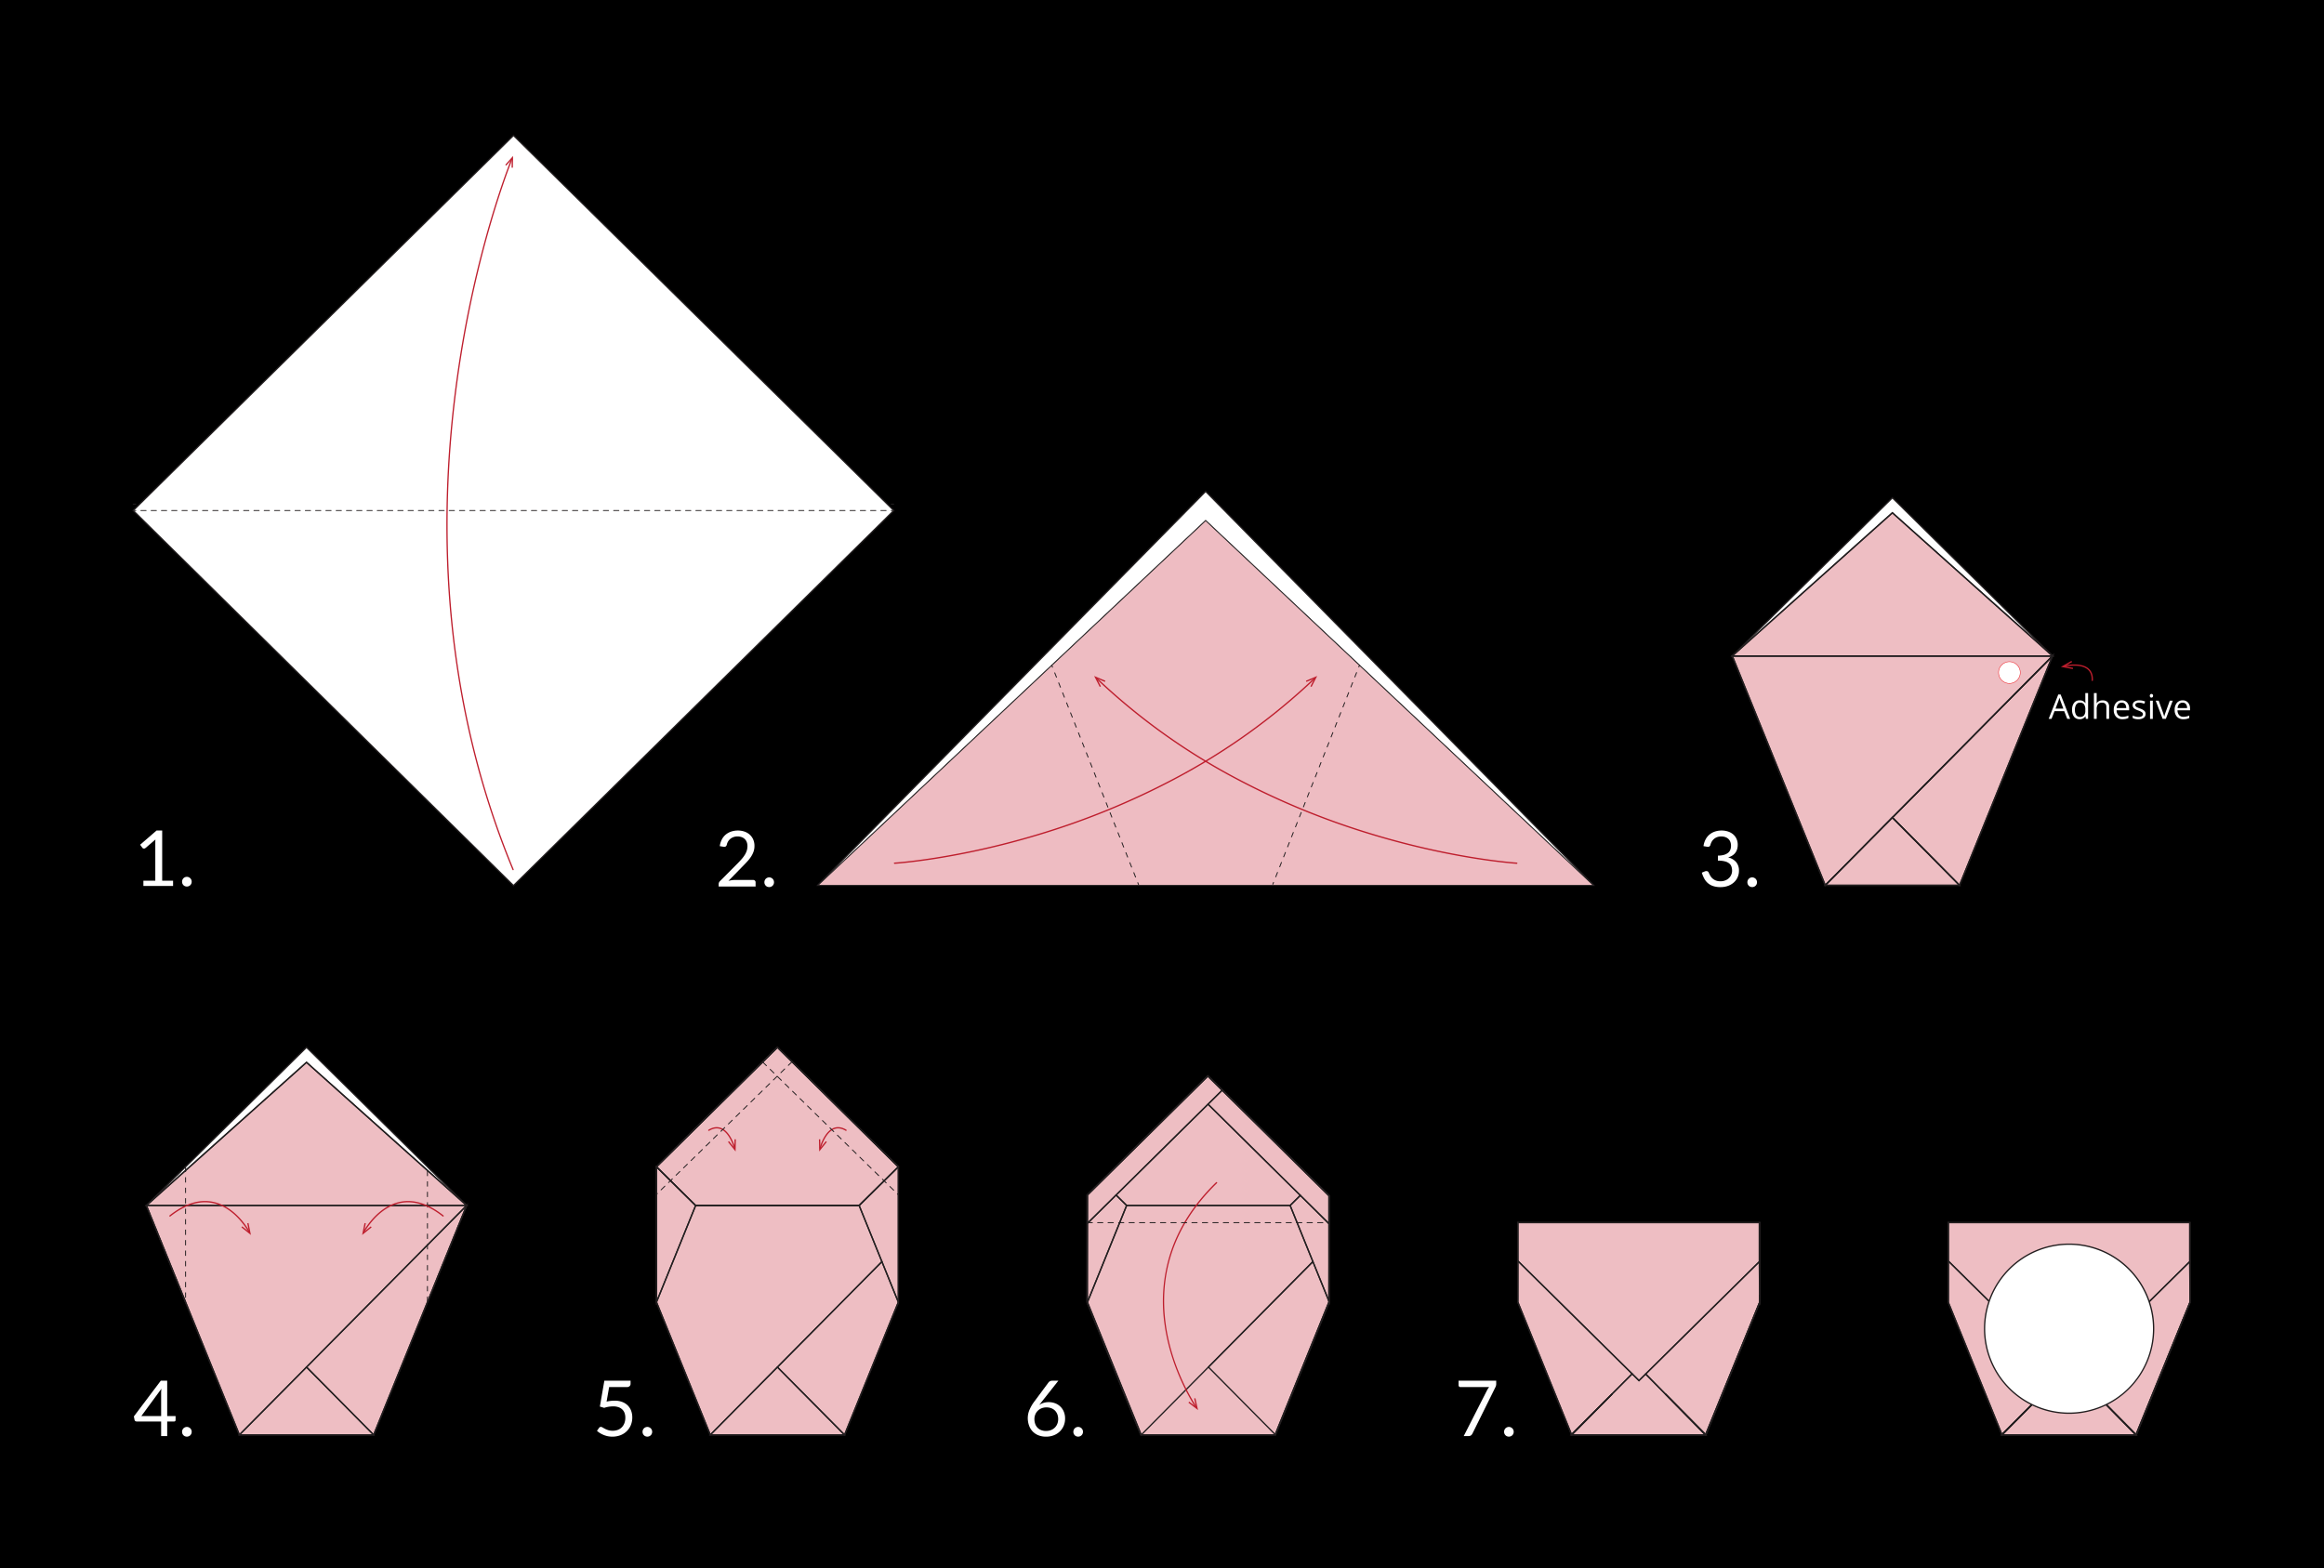 <?xml version="1.0" encoding="utf-8"?>
<svg xmlns="http://www.w3.org/2000/svg" xmlns:xlink="http://www.w3.org/1999/xlink" width="1400" height="944.782" viewBox="0 0 1400 944.782">
  <rect x="0" y="0" width="1400" height="944.782" fill="#333333" stroke="none"/>
  <defs>
    <clipPath id="a">
      <rect x="62.255" y="73.353" width="1257.487" height="802.294" fill="none"/>
    </clipPath>
  </defs>
  <title>Artboard 1 copy 2</title>
  <rect x="-642.814" y="-1.708" width="2685.628" height="948.471" stroke="#231f20" stroke-miterlimit="10"/>
  <polygon points="282.069 726.706 87.234 726.706 184.65 630.469 282.069 726.706" fill="#231f20"/>
  <polygon points="89.155 725.916 280.148 725.916 184.651 631.578 89.155 725.916" fill="#fff"/>
  <polygon points="184.651 640.06 88.194 726.312 144.211 864.506 225.087 864.506 281.107 726.312 184.651 640.06" fill="#eebec3"/>
  <path d="M144.476,864.11h80.345l55.818-137.689L184.65,640.59,88.663,726.421Zm80.876.79H143.945l-.1-.247L87.725,726.2l.207-.185,96.718-86.484.264.234L281.578,726.2l-.1.257Z" fill="#231f20"/>
  <path d="M185.206,823.681,224.944,863.8,280,727.987Zm40.021,41.526L184.1,823.681l.273-.277,97.843-98.768Z" fill="#231f20"/>
  <path d="M88.779,726.707l55.573,137.1,135.81-137.1Zm55.291,138.5-.225-.554L87.608,725.916H282.053l-24.276,24.509Z" fill="#231f20"/>
  <path d="M89.226,725.913H280.075l-95.424-85.327Zm192.915.789H87.161l.77-.686,96.72-86.487.263.235Z" fill="#231f20"/>
  <path d="M145.156,864.107h78.983l-39.488-39.864Zm80.876.79H143.265l41.386-41.775.281.284Z" fill="#231f20"/>
  <path d="M112.071,706.149h-.553v-2.494l-.149.147-.388-.391,1.09-1.077Zm-5.192,2.088-.386-.393,2.244-2.217.388.394Zm5.192,4.222h-.553v-3.153h.553Zm-9.679.214-.388-.394,2.244-2.217.388.394ZM97.9,717.108l-.39-.394L99.76,714.5l.388.391Zm14.167,1.662h-.553v-3.155h.553Zm-18.656,2.771-.388-.392,2.244-2.216.388.391Zm18.656,3.537h-.553v-3.155h.553Zm-23.146.9-.388-.392,2.246-2.218.388.394Zm23.146,5.413h-.553v-3.155h.553Zm-22.046.172-1.185-2.922.51-.208,1.187,2.923Zm2.37,5.847-1.185-2.922.512-.208,1.185,2.925Zm19.676.289h-.553v-3.153h.553Zm-17.306,5.56-1.185-2.924.512-.208,1.185,2.925Zm17.306.751h-.553v-3.156h.553Zm-14.937,5.1-1.185-2.924.512-.208,1.185,2.923Zm14.937,1.212h-.553v-3.155h.553Zm-12.565,4.635-1.187-2.924.514-.208,1.185,2.925Zm12.565,1.676h-.553v-3.156h.553ZM101.876,760.8l-1.185-2.922.512-.208,1.185,2.924Zm10.195,2.137h-.553v-3.153h.553Zm-7.825,3.712-1.185-2.925.512-.207,1.185,2.924Zm7.825,2.6h-.553v-3.156h.553Zm-5.454,3.248-1.186-2.925.512-.207,1.185,2.924Zm5.454,3.062h-.553V772.4h.553Zm-3.086,2.785L107.8,775.42l.51-.207,1.187,2.922Zm3.086,3.524h-.553v-3.156h.553Zm-.714,2.325-1.185-2.925.512-.207,1.185,2.924Z" fill="#231f20"/>
  <path d="M260.043,705.887l-2.244-2.216.386-.394,2.246,2.217Zm-2.271,2.708h-.553v-3.156h.553Zm6.758,1.728-2.243-2.219.388-.392,2.243,2.217Zm4.49,4.433-2.244-2.217.388-.393,2.244,2.218Zm-11.248.149h-.553v-3.153h.553Zm15.737,4.286-2.245-2.217.388-.393L273.9,718.8Zm-15.737,2.025h-.553V718.06h.553ZM278,723.626l-2.244-2.218.388-.392,2.244,2.216Zm-20.225,3.9h-.553v-3.155h.553Zm22.407,1.813-.512-.207,1.117-2.754-.543-.535.388-.392.8.793Zm-22.407,4.5h-.553v-3.156h.553Zm20.037,1.351-.512-.207,1.185-2.923.512.206Zm-20.037,4.957h-.553V736.99h.553Zm17.665.89-.51-.207,1.183-2.923.514.208Zm-17.665,5.421h-.553V743.3h.553Zm15.3.428-.512-.207,1.185-2.925.512.208Zm-2.372,5.847-.51-.207,1.185-2.925.512.208Zm-12.923.035h-.553v-3.155h.553Zm10.554,5.812-.512-.207L269,755.446l.513.208Zm-10.554.5h-.553v-3.155h.553Zm8.184,5.351-.512-.208,1.185-2.924.512.207Zm-8.184.96h-.553V762.23h.553Zm5.814,4.887-.512-.208,1.185-2.924.512.209Zm-5.814,1.421h-.553V768.54h.553Zm3.442,4.428-.51-.208,1.183-2.924.514.207ZM257.772,778h-.553v-3.155h.553Zm1.072,3.964-.512-.208,1.185-2.924.512.209Zm-1.072,2.344h-.553v-3.155h.553Z" fill="#231f20"/>
  <g clip-path="url(#a)">
    <path d="M150.085,742.52a.394.394,0,0,1-.339-.194c-2.7-4.55-10.236-15.373-22.015-17.561-7.953-1.475-16.393,1.265-25.1,8.142a.394.394,0,0,1-.489-.619c8.89-7.026,17.549-9.817,25.728-8.3,12.1,2.247,19.8,13.29,22.551,17.934a.4.4,0,0,1-.138.541.4.4,0,0,1-.2.055" fill="#be1e2d"/>
  </g>
  <polygon points="149.72 736.886 148.946 737.041 149.962 742.106 145.927 738.879 145.436 739.494 151.161 744.077 149.72 736.886" fill="#be1e2d"/>
  <g clip-path="url(#a)">
    <path d="M219.216,742.52a.4.4,0,0,1-.2-.055.393.393,0,0,1-.135-.541c2.748-4.644,10.448-15.687,22.548-17.934,8.182-1.519,16.839,1.272,25.728,8.3a.394.394,0,1,1-.488.619c-8.7-6.879-17.148-9.617-25.1-8.142-11.779,2.19-19.319,13.011-22.015,17.561a.394.394,0,0,1-.339.194" fill="#be1e2d"/>
  </g>
  <polygon points="223.867 739.494 223.375 738.88 219.341 742.107 220.355 737.041 219.583 736.886 218.14 744.075 223.867 739.494" fill="#be1e2d"/>
  <polygon points="1237.414 395.592 1042.579 395.592 1139.997 299.361 1237.414 395.592" fill="#231f20"/>
  <polygon points="1044.5 394.804 1235.493 394.804 1139.996 300.469 1044.5 394.804" fill="#fff"/>
  <polygon points="1236.453 395.198 1180.431 533.392 1139.997 492.572 1236.453 395.198" fill="#eebec3"/>
  <path d="M1140.551,492.572l39.74,40.116,55.058-135.814Zm40.021,41.522-41.13-41.522.275-.277,97.841-98.772Z" fill="#231f20"/>
  <polygon points="1236.453 395.198 1139.997 492.572 1099.557 533.392 1043.538 395.198 1236.453 395.198" fill="#eebec3"/>
  <path d="M1044.124,395.592l55.573,137.1,40.019-40.393,95.793-96.7Zm55.292,138.5-.226-.554L1042.955,394.8H1237.4l-.665.673-96.459,97.373Z" fill="#231f20"/>
  <polygon points="1236.453 395.198 1043.538 395.198 1139.997 308.946 1236.453 395.198" fill="#eebec3"/>
  <path d="M1044.571,394.8h190.85L1140,309.476Zm192.915.789h-194.98l.77-.688L1140,308.417l.264.235Z" fill="#231f20"/>
  <polygon points="1180.431 533.392 1099.557 533.392 1139.997 492.573 1180.431 533.392" fill="#eebec3"/>
  <path d="M1100.5,533h78.983L1140,493.133Zm80.874.79H1098.61L1140,492.012l.281.284Z" fill="#231f20"/>
  <path d="M1140.551,492.572l39.74,40.116,55.058-135.814Zm40.021,41.522-41.13-41.522.275-.277,97.841-98.772Z" fill="#231f20"/>
  <path d="M1044.124,395.592l55.573,137.1,40.019-40.393,95.793-96.7Zm55.292,138.5-.226-.554L1042.955,394.8H1237.4l-.665.673-96.459,97.373Z" fill="#231f20"/>
  <path d="M1044.571,394.8h190.85L1140,309.476Zm192.915.789h-194.98l.77-.688L1140,308.417l.264.235Z" fill="#231f20"/>
  <path d="M1100.5,533h78.983L1140,493.133Zm80.874.79H1098.61L1140,492.012l.281.284Z" fill="#231f20"/>
  <polygon points="960.729 533.545 491.87 533.545 726.299 295.505 726.579 295.788 960.729 533.545" fill="#231f20"/>
  <polygon points="493.775 532.744 958.825 532.744 726.3 296.637 493.775 532.744" fill="#fff"/>
  <polygon points="959.776 533.387 492.822 533.387 726.299 313.729 959.776 533.387" fill="#eebcc2"/>
  <path d="M493.327,533.185H959.274L726.3,314Zm466.952.4H492.32l.369-.347L726.3,313.456l.133.126Z" fill="#231f20"/>
  <polygon points="818.218 401.953 818.732 402.16 819.319 400.675 818.805 400.465 818.218 401.953" fill="#231f20"/>
  <path d="M816.35,408.181l-.512-.21,1.19-3.009.512.209Zm-2.384,6.019-.51-.207,1.191-3.01.51.208Zm-2.381,6.02-.512-.208L812.265,417l.51.209Zm-2.382,6.019-.512-.207,1.191-3.012.512.21Zm-2.381,6.02-.512-.208,1.191-3.009.512.207Zm-2.382,6.02-.512-.208,1.191-3.01.512.208Zm-2.383,6.019-.512-.207,1.191-3.01.512.207Zm-2.381,6.02-.512-.208,1.19-3.01.514.208Zm-2.382,6.019-.512-.207,1.191-3.012.512.209Zm-2.381,6.02-.512-.208,1.19-3.011.512.209Zm-2.382,6.019-.512-.207,1.191-3.012.512.21Zm-2.383,6.02-.51-.208,1.191-3.011.512.209Zm-2.382,6.019-.51-.207,1.191-3.012.51.21Zm-2.381,6.02-.512-.208,1.191-3.011.512.209ZM783,492.455l-.512-.208,1.191-3.01.512.208Zm-2.381,6.019-.512-.207,1.191-3.012.512.209Zm-2.381,6.02-.512-.208,1.19-3.012.512.21Zm-2.382,6.019-.514-.207,1.191-3.01.514.207Zm-2.383,6.02-.512-.208,1.191-3.011.511.209Zm-2.382,6.019-.512-.209,1.191-3.01.512.21Zm-2.381,6.02-.512-.208,1.191-3.011.512.209Z" fill="#231f20"/>
  <polygon points="766.423 532.86 766.934 533.067 767.522 531.582 767.008 531.372 766.423 532.86" fill="#231f20"/>
  <polygon points="633.281 400.816 633.869 402.304 634.381 402.094 633.793 400.609 633.281 400.816" fill="#231f20"/>
  <path d="M636.25,408.323l-1.191-3.01.512-.21,1.191,3.01Zm2.383,6.019-1.19-3.01.51-.209,1.19,3.01Zm2.382,6.02-1.191-3.01.51-.209,1.193,3.009Zm2.381,6.019-1.19-3.009.512-.21,1.19,3.01Zm2.382,6.02-1.191-3.01.512-.209,1.191,3.009Zm2.381,6.019-1.191-3.009.512-.21,1.191,3.01Zm2.382,6.02-1.191-3.01.512-.209,1.193,3.01Zm2.381,6.02-1.191-3.01.514-.21,1.189,3.01Zm2.383,6.019-1.19-3.01.512-.209,1.19,3.01Zm2.382,6.02-1.191-3.01.512-.21,1.191,3.01Zm2.381,6.019-1.19-3.01.512-.209,1.19,3.01Zm2.382,6.02-1.191-3.01.512-.209,1.191,3.009Zm2.383,6.019-1.192-3.009.512-.21,1.19,3.01Zm2.382,6.02-1.191-3.01.51-.209,1.193,3.009Zm2.381,6.02-1.191-3.01.512-.21,1.191,3.01Zm2.382,6.019-1.191-3.01.512-.209,1.191,3.01Zm2.381,6.02-1.191-3.01.512-.21,1.191,3.01Zm2.381,6.019-1.19-3.01.512-.209,1.19,3.01Zm2.382,6.02-1.191-3.01.512-.209,1.191,3.009Zm2.383,6.019-1.192-3.009.512-.21,1.192,3.01Zm2.382,6.02L682.7,525.7l.512-.209L684.4,528.5Z" fill="#231f20"/>
  <polygon points="685.078 531.724 685.666 533.211 686.178 533.002 685.59 531.514 685.078 531.724" fill="#231f20"/>
  <path d="M726.3,313.182l-.268.252L492.555,533.092l-.739.694H960.781l-.737-.694L726.567,313.434Zm0,.547L959.777,533.387H492.823Z" fill="#231f20"/>
  <g clip-path="url(#a)">
    <path d="M538.91,520.478a.4.4,0,0,1-.021-.8c.363-.022,36.9-2.308,86.091-17.1a454.289,454.289,0,0,0,81.836-33.4A380.515,380.515,0,0,0,791.6,408.538a.389.389,0,0,1,.556.017.4.4,0,0,1-.017.567,381.311,381.311,0,0,1-84.974,60.771,455.247,455.247,0,0,1-81.987,33.457c-49.274,14.816-85.884,17.106-86.249,17.128Z" fill="#be1e2d"/>
  </g>
  <polygon points="790.105 413.877 789.405 413.507 791.792 408.854 787.018 410.86 786.717 410.121 793.493 407.272 790.105 413.877" fill="#be1e2d"/>
  <g clip-path="url(#a)">
    <path d="M913.689,520.478h-.023c-.364-.022-36.974-2.312-86.248-17.128a455.247,455.247,0,0,1-81.987-33.457,381.265,381.265,0,0,1-84.974-60.771.406.406,0,0,1-.018-.567.39.39,0,0,1,.557-.017,380.537,380.537,0,0,0,84.8,60.645,454.548,454.548,0,0,0,81.846,33.4c49.186,14.789,85.707,17.073,86.07,17.1a.4.4,0,0,1-.022.8" fill="#be1e2d"/>
  </g>
  <polygon points="665.883 410.12 665.581 410.861 660.808 408.853 663.195 413.506 662.495 413.876 659.107 407.273 665.883 410.12" fill="#be1e2d"/>
  <polygon points="800.778 720.43 800.558 784.559 768.149 864.506 687.273 864.506 654.857 784.538 655.098 720.019 727.726 648.248 800.778 720.43" fill="#eebec3"/>
  <path d="M687.538,864.11h80.345l32.281-79.629.218-63.886L727.726,648.8l-72.233,71.381-.24,64.278Zm80.876.79H687.007l-.1-.247-32.444-80.04v-.077l.24-64.684.118-.114,72.9-72.045,73.447,72.573-.219,64.37-.029.072Z" fill="#231f20"/>
  <path d="M728.507,823.668l39.742,40.12,32.124-79.243-9.615-23.718Zm40.023,41.524-40.969-41.359v-.324l.112-.122,63.367-63.964,10.185,25.122-.06.147Z" fill="#231f20"/>
  <path d="M655.524,784.522l32.131,79.266L790.437,760.032,776.922,726.69H678.965Zm31.849,80.67-.225-.554-32.475-80.116.06-.148,23.7-58.473h99.02l13.909,34.317-.182.185-62.831,63.424-.115.122Z" fill="#231f20"/>
  <path d="M655.494,737.219V782.5l22.742-56.107-5.9-5.822Zm-.79,49.325V736.889l.119-.116,17.349-17.15h.324l.12.115,6.547,6.462-.1.244Z" fill="#231f20"/>
  <path d="M777.652,726.392l22.753,56.129-.017-44.879L783.33,720.78ZM801.2,786.568,776.723,726.2l6.611-6.532.483.483,16.565,16.376v-16.1h.789Z" fill="#231f20"/>
  <path d="M672.9,720.013l5.959,5.888,98.165-.006,5.744-5.671-55.043-54.387Zm5.8,6.677h-.161l-6.76-6.677.283-.281,55.665-55,56.166,55.5-6.543,6.46Z" fill="#231f20"/>
  <path d="M655.494,720.183v15.925l80.292-79.346-8.059-7.961ZM654.7,738V719.855l8.737-8.638,64.286-63.523,9.18,9.068-8.9,8.8-55.27,54.615v.231l-.237,0Z" fill="#231f20"/>
  <path d="M728.288,665.282l72.1,71.243V720.594l-64.036-63.277Zm72.884,73.132-74-73.132,9.18-9.074,64.825,64.058Z" fill="#231f20"/>
  <path d="M655.21,784.46,687.5,864.11l80.343,0,32.281-79.622-.021-63.872-72.656-71.793L655.21,720.2Zm31.756,80.44-.1-.247-32.444-80.038V719.87l8.739-8.636,64.285-63.525,73.445,72.572.021,64.355-.027.072-32.51,80.186Z" fill="#231f20"/>
  <g clip-path="url(#a)">
    <path d="M720.476,848.127a.4.4,0,0,1-.332-.18c-3.554-5.484-15.411-25.358-18.718-50.788a95.747,95.747,0,0,1,3.311-41.179c4.937-15.815,14.3-30.5,27.817-43.655a.394.394,0,1,1,.549.564c-58.109,56.536-20.438,122.067-12.3,134.63a.391.391,0,0,1-.117.544.385.385,0,0,1-.213.064" fill="#be1e2d"/>
  </g>
  <polygon points="720.137 842.419 719.367 842.59 720.482 847.634 716.384 844.487 715.903 845.113 721.719 849.579 720.137 842.419" fill="#be1e2d"/>
  <g clip-path="url(#a)">
    <path d="M658.062,736.93h-3.155a.277.277,0,0,1,0-.553h3.155a.277.277,0,0,1,0,.553m6.311,0h-3.155a.277.277,0,0,1,0-.553h3.155a.277.277,0,0,1,0,.553m6.31,0h-3.155a.277.277,0,1,1,0-.553h3.155a.277.277,0,0,1,0,.553m6.309,0h-3.155a.277.277,0,0,1,0-.553h3.155a.277.277,0,0,1,0,.553m6.31,0h-3.155a.277.277,0,0,1,0-.553H683.3a.277.277,0,0,1,0,.553m6.311,0h-3.156a.277.277,0,1,1,0-.553h3.156a.277.277,0,0,1,0,.553m6.308,0h-3.155a.277.277,0,0,1,0-.553h3.155a.277.277,0,1,1,0,.553m6.311,0h-3.156a.277.277,0,0,1,0-.553h3.156a.277.277,0,0,1,0,.553m6.31,0h-3.155a.277.277,0,1,1,0-.553h3.155a.277.277,0,0,1,0,.553m6.309,0H711.7a.277.277,0,0,1,0-.553h3.156a.277.277,0,1,1,0,.553m6.31,0h-3.155a.277.277,0,0,1,0-.553h3.155a.277.277,0,0,1,0,.553m6.311,0h-3.156a.277.277,0,0,1,0-.553h3.156a.277.277,0,0,1,0,.553m6.308,0h-3.155a.277.277,0,0,1,0-.553h3.155a.277.277,0,1,1,0,.553m6.31,0h-3.155a.277.277,0,0,1,0-.553h3.155a.277.277,0,1,1,0,.553m6.311,0h-3.155a.277.277,0,0,1,0-.553H746.4a.277.277,0,0,1,0,.553m6.308,0h-3.153a.277.277,0,1,1,0-.553h3.153a.277.277,0,1,1,0,.553m6.311,0h-3.155a.277.277,0,0,1,0-.553h3.155a.277.277,0,1,1,0,.553m6.31,0h-3.155a.277.277,0,0,1,0-.553h3.155a.277.277,0,0,1,0,.553m6.309,0h-3.153a.277.277,0,1,1,0-.553h3.153a.277.277,0,1,1,0,.553m6.31,0h-3.155a.277.277,0,0,1,0-.553h3.155a.277.277,0,0,1,0,.553m6.311,0h-3.155a.277.277,0,0,1,0-.553h3.155a.277.277,0,0,1,0,.553m6.308,0h-3.153a.277.277,0,1,1,0-.553h3.153a.277.277,0,1,1,0,.553m6.311,0h-3.156a.277.277,0,0,1,0-.553h3.156a.277.277,0,1,1,0,.553m3.83,0h-.675a.277.277,0,0,1,0-.553h.675a.277.277,0,0,1,0,.553" fill="#231f20"/>
  </g>
  <polygon points="541.168 702.983 541.168 784.559 508.758 864.505 427.882 864.505 395.467 784.538 395.467 702.995 468.322 631.024 541.168 702.983" fill="#eebec3"/>
  <path d="M428.15,864.11h80.342l32.282-79.627V703.147l-72.45-71.569-72.462,71.581v81.3Zm80.874.79H427.616l-.1-.247-32.444-80.038V702.829l.116-.116,73.135-72.244,73.239,72.349v81.818l-.029.072Z" fill="#231f20"/>
  <path d="M468.876,823.684l39.742,40.12,32.124-79.244-9.615-23.717ZM508.9,865.208l-40.97-41.36v-.323l.113-.123,63.366-63.963,10.185,25.121-.06.148Z" fill="#231f20"/>
  <path d="M395.893,784.537l32.13,79.267L530.806,760.048l-13.515-33.342H419.333Zm31.849,80.671-.225-.555-32.475-80.116.06-.147,23.7-58.474h99.02l13.909,34.318-.183.184-62.831,63.425-.114.122Z" fill="#231f20"/>
  <path d="M419.229,725.917h98.165l23.211-22.934-72.283-71.4-72.293,71.416Zm98.489.789H418.905l-24-23.712.284-.281,73.132-72.244,73.406,72.514Z" fill="#231f20"/>
  <path d="M419.229,725.917h98.165l23.211-22.934-72.283-71.4-72.293,71.416Zm98.489.789H418.905l-24-23.712.284-.281,73.132-72.244,73.406,72.514Z" fill="#231f20"/>
  <path d="M428.829,864.108h78.984l-39.49-39.864Zm80.875.789H426.937l41.386-41.774.281.283Z" fill="#231f20"/>
  <path d="M395.862,703.938v78.577L418.6,726.407Zm-.79,82.622V702.05l24.461,24.165-.1.244Z" fill="#231f20"/>
  <path d="M518.019,726.408l22.754,56.129v-78.61Zm23.543,60.174-24.47-60.366,24.47-24.177Z" fill="#231f20"/>
  <g clip-path="url(#a)">
    <path d="M442.534,692.019a.4.4,0,0,1-.377-.275c-1.128-3.551-3.68-9.76-8.1-11.442-2.09-.793-4.4-.456-6.855,1.009a.4.4,0,0,1-.541-.138.393.393,0,0,1,.137-.541c2.675-1.592,5.211-1.951,7.54-1.067,4.73,1.8,7.4,8.254,8.574,11.94a.393.393,0,0,1-.256.5.362.362,0,0,1-.12.019" fill="#be1e2d"/>
  </g>
  <polygon points="443.299 686.439 442.509 686.421 442.395 691.588 439.162 687.556 438.547 688.05 443.136 693.771 443.299 686.439" fill="#be1e2d"/>
  <rect x="62.255" y="73.353" width="1257.487" height="802.294" fill="none"/>
  <g>
    <path d="M494.1,692.019a.366.366,0,0,1-.12-.019.392.392,0,0,1-.256-.5c1.173-3.688,3.846-10.142,8.575-11.94,2.328-.884,4.864-.525,7.538,1.067a.394.394,0,0,1,.138.541.4.4,0,0,1-.541.138c-2.457-1.465-4.765-1.8-6.855-1.009-4.42,1.68-6.974,7.889-8.1,11.442a.394.394,0,0,1-.376.275" fill="#be1e2d"/>
    <polygon points="498.088 688.05 497.471 687.556 494.24 691.588 494.126 686.421 493.336 686.439 493.499 693.771 498.088 688.05" fill="#be1e2d"/>
  </g>
  <g>
    <path d="M1243.318,401.5a.365.365,0,0,1-.04-.115.393.393,0,0,1,.313-.461c3.8-.721,10.751-1.439,14.582,1.867,1.884,1.627,2.774,4.029,2.645,7.139a.395.395,0,0,1-.789-.032c.12-2.858-.68-5.049-2.372-6.511-3.579-3.089-10.256-2.384-13.918-1.687a.4.4,0,0,1-.421-.2" fill="#be1e2d"/>
    <polygon points="1248.705 403.118 1248.847 402.341 1243.764 401.415 1248.254 398.858 1247.864 398.172 1241.49 401.802 1248.705 403.118" fill="#be1e2d"/>
  </g>
  <path d="M461.7,642.355a.278.278,0,0,1-.194-.08l-2.253-2.207a.272.272,0,0,1-.006-.389.275.275,0,0,1,.39,0l2.255,2.207a.274.274,0,0,1,0,.389.263.263,0,0,1-.2.084m4.509,4.414a.273.273,0,0,1-.192-.08l-2.255-2.207a.276.276,0,0,1,.386-.394l2.255,2.207a.275.275,0,0,1,0,.39.282.282,0,0,1-.2.084m4.509,4.411a.277.277,0,0,1-.192-.077l-2.255-2.207a.276.276,0,0,1,.385-.4l2.256,2.207a.275.275,0,0,1-.194.473m4.511,4.414a.278.278,0,0,1-.194-.077l-2.254-2.207a.277.277,0,1,1,.386-.4l2.254,2.207a.275.275,0,0,1,0,.39.269.269,0,0,1-.2.083m4.509,4.414a.272.272,0,0,1-.192-.079l-2.256-2.207a.276.276,0,1,1,.386-.394l2.256,2.207a.276.276,0,0,1,0,.39.273.273,0,0,1-.2.083m4.508,4.414a.279.279,0,0,1-.192-.08l-2.255-2.207a.275.275,0,1,1,.386-.393l2.255,2.207a.275.275,0,0,1,0,.39.281.281,0,0,1-.2.083m4.511,4.412a.276.276,0,0,1-.194-.078l-2.253-2.207a.274.274,0,0,1-.006-.389.278.278,0,0,1,.392-.006l2.253,2.207a.275.275,0,0,1-.192.473m4.509,4.414a.278.278,0,0,1-.192-.078l-2.255-2.207a.276.276,0,1,1,.386-.395l2.255,2.206a.277.277,0,0,1-.194.474m4.511,4.413a.28.28,0,0,1-.194-.079l-2.254-2.207a.276.276,0,1,1,.386-.394l2.254,2.207a.275.275,0,0,1-.192.473m4.509,4.414a.272.272,0,0,1-.192-.079l-2.256-2.207a.276.276,0,1,1,.386-.394l2.256,2.207a.277.277,0,0,1,0,.39.285.285,0,0,1-.2.083m4.51,4.412a.277.277,0,0,1-.193-.077l-2.256-2.207a.277.277,0,0,1,0-.39.273.273,0,0,1,.39,0l2.255,2.205a.278.278,0,0,1,0,.392.271.271,0,0,1-.2.081m4.509,4.414a.278.278,0,0,1-.194-.078l-2.253-2.206a.277.277,0,0,1,.386-.4l2.253,2.207a.275.275,0,0,1-.192.473m4.509,4.414a.274.274,0,0,1-.192-.08l-2.255-2.207a.275.275,0,1,1,.386-.393l2.255,2.207a.274.274,0,0,1,0,.389.27.27,0,0,1-.2.084m4.511,4.414a.277.277,0,0,1-.194-.08l-2.255-2.207a.275.275,0,1,1,.386-.393l2.255,2.206a.275.275,0,0,1,0,.39.27.27,0,0,1-.2.084m4.509,4.413a.272.272,0,0,1-.192-.079l-2.256-2.207a.276.276,0,0,1,.386-.394l2.254,2.205a.278.278,0,0,1,.006.392.283.283,0,0,1-.2.083m4.509,4.412a.277.277,0,0,1-.192-.077L526.9,706.27a.277.277,0,0,1,.386-.4l2.256,2.207a.279.279,0,0,1,0,.392.283.283,0,0,1-.2.081m4.511,4.414a.271.271,0,0,1-.194-.079l-2.254-2.205a.277.277,0,1,1,.386-.4l2.253,2.207a.273.273,0,0,1,0,.39.265.265,0,0,1-.195.083m4.508,4.414a.272.272,0,0,1-.192-.08l-2.255-2.206a.276.276,0,0,1,.386-.394l2.255,2.207a.276.276,0,0,1-.194.473m2.785,2.725a.27.27,0,0,1-.192-.08l-.531-.518a.275.275,0,1,1,.386-.393l.529.518a.275.275,0,0,1-.192.473" fill="#231f20"/>
  <path d="M474.935,642.13a.263.263,0,0,1-.2-.084.274.274,0,0,1,0-.389L477,639.45a.275.275,0,0,1,.39,0,.272.272,0,0,1-.006.389l-2.253,2.207a.278.278,0,0,1-.194.08m-4.509,4.414a.278.278,0,0,1-.2-.084.275.275,0,0,1,0-.39l2.255-2.206a.275.275,0,1,1,.386.393l-2.255,2.207a.273.273,0,0,1-.192.08m-4.509,4.411a.275.275,0,0,1-.194-.473l2.256-2.207a.276.276,0,0,1,.385.4l-2.255,2.207a.277.277,0,0,1-.192.077m-4.511,4.414a.269.269,0,0,1-.2-.083.275.275,0,0,1,0-.39l2.254-2.207a.277.277,0,1,1,.386.4l-2.254,2.207a.278.278,0,0,1-.194.077m-4.509,4.414a.273.273,0,0,1-.2-.083.276.276,0,0,1,0-.39l2.256-2.207a.276.276,0,1,1,.386.394l-2.256,2.207a.272.272,0,0,1-.192.079m-4.508,4.414a.281.281,0,0,1-.2-.083.275.275,0,0,1,0-.39l2.255-2.207a.276.276,0,1,1,.386.394l-2.255,2.206a.279.279,0,0,1-.192.08m-4.511,4.412a.275.275,0,0,1-.192-.473l2.253-2.2a.278.278,0,0,1,.392,0,.274.274,0,0,1-.006.389l-2.253,2.207a.276.276,0,0,1-.194.078m-4.509,4.414a.27.27,0,0,1-.2-.084.275.275,0,0,1,0-.39l2.255-2.206a.276.276,0,1,1,.386.4l-2.255,2.207a.271.271,0,0,1-.192.078m-4.511,4.414a.276.276,0,0,1-.192-.474l2.254-2.207a.276.276,0,1,1,.386.394l-2.254,2.207a.281.281,0,0,1-.194.08m-4.509,4.413a.285.285,0,0,1-.2-.083.277.277,0,0,1,0-.39l2.256-2.207a.276.276,0,1,1,.386.394l-2.256,2.207a.272.272,0,0,1-.192.079m-4.51,4.412a.271.271,0,0,1-.2-.081.278.278,0,0,1,0-.392l2.255-2.205a.276.276,0,1,1,.386.394l-2.256,2.207a.277.277,0,0,1-.193.077m-4.509,4.414a.275.275,0,0,1-.192-.473L427.391,688a.277.277,0,0,1,.386.4l-2.253,2.206a.278.278,0,0,1-.194.078m-4.509,4.414a.27.27,0,0,1-.2-.084.274.274,0,0,1,0-.389l2.255-2.207a.275.275,0,1,1,.386.393l-2.255,2.207a.274.274,0,0,1-.192.08M416.31,699.5a.27.27,0,0,1-.2-.084.274.274,0,0,1,0-.389l2.255-2.207a.275.275,0,1,1,.386.393l-2.255,2.207a.277.277,0,0,1-.194.08m-4.509,4.414a.284.284,0,0,1-.2-.084.278.278,0,0,1,.006-.392l2.254-2.205a.276.276,0,0,1,.386.394l-2.256,2.207a.273.273,0,0,1-.192.08m-4.509,4.411a.283.283,0,0,1-.2-.081.279.279,0,0,1,0-.392l2.256-2.207a.277.277,0,0,1,.386.4l-2.256,2.207a.277.277,0,0,1-.192.077m-4.511,4.414a.265.265,0,0,1-.195-.083.273.273,0,0,1,0-.39l2.253-2.207a.277.277,0,1,1,.386.4l-2.254,2.205a.271.271,0,0,1-.194.079m-4.508,4.414a.276.276,0,0,1-.194-.473l2.255-2.207a.276.276,0,1,1,.386.394l-2.255,2.207a.275.275,0,0,1-.192.079m-2.785,2.725a.275.275,0,0,1-.192-.473l.529-.518a.275.275,0,1,1,.386.393l-.531.518a.27.27,0,0,1-.192.08" fill="#231f20"/>
  <rect x="62.255" y="73.353" width="1257.487" height="802.294" fill="none"/>
  <polygon points="913.918 736.261 913.918 784.429 914.752 785.259 914.752 736.653 914.707 736.261 913.918 736.261" fill="#231f20"/>
  <g clip-path="url(#a)">
    <path d="M914.357,737.049h-.045a.4.4,0,0,1,0-.79.415.415,0,0,1,.417.4.377.377,0,0,1-.372.394" fill="#231f20"/>
    <path d="M1060.113,737.049h-.057a.4.4,0,0,1,0-.79h.006a.418.418,0,0,1,.421.4.375.375,0,0,1-.37.394" fill="#231f20"/>
  </g>
  <polygon points="1059.619 736.259 1059.619 784.09 1059.495 784.214 1060.453 786.599 1060.453 736.653 1060.408 736.259 1059.619 736.259" fill="#231f20"/>
  <polygon points="1060.063 736.654 1060.063 784.559 1027.654 864.506 946.778 864.506 946.778 864.5 914.362 784.537 914.362 736.654 1060.063 736.654" fill="#eebec3"/>
  <path d="M947.047,864.11h80.341l32.281-79.627V737.048H914.758V784.46Zm80.872.79H946.384v-.324l-32.416-79.961V736.261h146.49v48.375l-.029.072Z" fill="#231f20"/>
  <path d="M914.808,759.586l72.527,71.664,3.747-3.7,68.337-67.538V736.97H914.8Zm72.527,72.773-73.316-72.444-.006-23.735h146.2v24.164l-.118.116Z" fill="#231f20"/>
  <polygon points="1027.786 865.214 1027.024 864.427 1059.693 784.41 1060.424 784.706 1027.786 865.214" fill="#231f20"/>
  <polygon points="946.636 865.203 946.24 864.251 970.858 839.566 971.414 840.124 971.172 840.435 946.636 865.203" fill="#231f20"/>
  <polygon points="1028.578 864.899 946.773 864.899 946.773 864.11 1026.478 864.104 1002.896 840.122 1003.453 839.566 1003.753 839.826 1027.932 864.23 1028.578 864.899" fill="#231f20"/>
  <path d="M914.752,784.46l32.1,79.184,35.805-35.91L914.8,760.692Zm31.812,80.584-32.6-80.43v-.078l.058-25.729,69.75,68.923Z" fill="#231f20"/>
  <path d="M971.406,840.132l-.234.3L947.718,864.11l78.76-.006L991.356,828.39l-4.02,3.969-4.121-4.07ZM945.827,864.9l24.509-24.74,0,0,.244-.31,12.631-12.671,4.127,4.074,4.028-3.977,36.995,37.62Z" fill="#231f20"/>
  <polygon points="946.937 864.899 945.592 864.899 946.427 864.065 970.859 839.566 971.413 840.124 971.171 840.435 946.937 864.899" fill="#231f20"/>
  <path d="M1003.466,839.576l.287.248,23.594,23.813,32.285-79.079-.138-.345.124-.124v-3.966l-.19-19.009-67.512,66.721Zm24.16,25.463-24.154-24.377-.3-.26L990.8,827.828l69.4-68.585.21,20.876.015,4.292.06.149Z" fill="#231f20"/>
  <polygon points="1027.556 865.2 1002.896 840.123 1003.452 839.566 1003.753 839.824 1027.951 864.246 1027.556 865.2" fill="#231f20"/>
  <polygon points="1059.619 780.124 1059.619 784.089 1059.495 784.213 1060.472 786.651 1060.408 780.12 1059.619 780.124" fill="#231f20"/>
  <polygon points="1173.621 736.654 1173.621 784.538 1206.036 864.499 1206.036 864.505 1286.912 864.505 1319.322 784.56 1319.322 736.654 1173.621 736.654" fill="#eebec3"/>
  <path d="M1174.015,784.46V737.048h144.912v47.435l-32.281,79.628h-80.341Zm-.789-48.2v48.354l32.415,79.961v.324h81.536l32.51-80.194.029-.07V736.261Z" fill="#231f20"/>
  <path d="M1174.067,759.586l-.006-22.616h144.617v23.044l-68.339,67.536-3.745,3.7Zm-.8-23.4.005,23.735,73.317,72.442,72.755-71.9.118-.116V736.181Z" fill="#231f20"/>
  <polygon points="1173.176 736.261 1173.176 784.429 1174.01 785.259 1174.01 736.653 1173.965 736.261 1173.176 736.261" fill="#231f20"/>
  <g clip-path="url(#a)">
    <path d="M1173.616,737.049h-.045a.4.4,0,0,1,0-.79.415.415,0,0,1,.417.4.377.377,0,0,1-.372.394" fill="#231f20"/>
  </g>
  <polygon points="1286.282 864.426 1287.042 865.214 1319.681 784.708 1318.949 784.411 1286.282 864.426" fill="#231f20"/>
  <polygon points="1205.892 865.205 1205.5 864.251 1230.114 839.569 1230.674 840.122 1230.43 840.436 1205.892 865.205" fill="#231f20"/>
  <polygon points="1287.836 864.899 1206.031 864.899 1206.031 864.11 1285.736 864.104 1262.154 840.122 1262.711 839.566 1263.011 839.826 1287.19 864.23 1287.836 864.899" fill="#231f20"/>
  <path d="M1174.01,784.46l32.1,79.184,35.806-35.91-67.848-67.042Zm31.812,80.584-32.6-80.43v-.078l.058-25.729,69.751,68.923Z" fill="#231f20"/>
  <path d="M1230.668,840.13l-.239.3-23.453,23.675,78.76-.006-35.122-35.714-4.02,3.969-4.121-4.07ZM1205.085,864.9l24.507-24.738,0,0,.246-.312,12.633-12.671,4.125,4.074,4.027-3.977,37,37.62Z" fill="#231f20"/>
  <polygon points="1206.195 864.899 1204.849 864.899 1205.685 864.065 1230.114 839.568 1230.673 840.122 1230.43 840.435 1206.195 864.899" fill="#231f20"/>
  <path d="M1263.011,839.826l-.289-.248-11.548-11.743,67.512-66.721.19,19.009v3.968l-.124.124.138.341-32.285,79.079Zm-12.95-12,12.366,12.574.3.262v0l24.154,24.377,32.8-80.331.06-.148-.058-.147-.017-4.294-.21-20.874Z" fill="#231f20"/>
  <polygon points="1286.814 865.2 1262.154 840.123 1262.711 839.566 1263.011 839.824 1287.21 864.246 1286.814 865.2" fill="#231f20"/>
  <g clip-path="url(#a)">
    <path d="M1297.363,800.541a50.917,50.917,0,1,1-50.916-50.917,50.917,50.917,0,0,1,50.916,50.917" fill="#fff"/>
    <path d="M1246.446,750.019a50.522,50.522,0,1,0,50.522,50.521,50.578,50.578,0,0,0-50.522-50.521m0,101.832a51.311,51.311,0,1,1,51.312-51.311,51.37,51.37,0,0,1-51.312,51.311" fill="#231f20"/>
  </g>
  <g>
    <path d="M86.387,530.622h7.168V507.885q0-1.023.069-2.071l-5.957,5.1a1.6,1.6,0,0,1-.465.267,1.329,1.329,0,0,1-.443.082,1.294,1.294,0,0,1-.628-.152,1.132,1.132,0,0,1-.419-.36l-1.3-1.792,9.913-8.587H97.7v30.253h6.562v3.165H86.387Z" fill="#fff"/>
    <path d="M109.681,531.227a2.97,2.97,0,0,1,.221-1.141,2.914,2.914,0,0,1,.605-.93,2.9,2.9,0,0,1,3.2-.629,3,3,0,0,1,.931.629,2.831,2.831,0,0,1,.617.93,3.1,3.1,0,0,1,0,2.293,2.869,2.869,0,0,1-.617.919,2.82,2.82,0,0,1-.931.617,3.051,3.051,0,0,1-2.28,0,2.685,2.685,0,0,1-.92-.617,2.913,2.913,0,0,1-.826-2.071Z" fill="#fff"/>
  </g>
  <g>
    <path d="M444.49,500.394a12.155,12.155,0,0,1,3.956.628,9.122,9.122,0,0,1,3.176,1.827,8.531,8.531,0,0,1,2.106,2.921,9.5,9.5,0,0,1,.768,3.909,10.3,10.3,0,0,1-.558,3.445,14.061,14.061,0,0,1-1.513,3.036,22.3,22.3,0,0,1-2.2,2.816q-1.245,1.362-2.642,2.781l-8.773,8.983a17.329,17.329,0,0,1,1.885-.407,11.73,11.73,0,0,1,1.839-.152h11.17a1.443,1.443,0,0,1,1.07.4,1.385,1.385,0,0,1,.4,1.024v2.513H432.924V532.7a2.587,2.587,0,0,1,.174-.908,2.414,2.414,0,0,1,.57-.861L444.35,520.2q1.326-1.35,2.42-2.6a18.994,18.994,0,0,0,1.873-2.5,11.645,11.645,0,0,0,1.2-2.549,8.893,8.893,0,0,0,.419-2.758,6.591,6.591,0,0,0-.466-2.571,4.97,4.97,0,0,0-1.279-1.827,5.4,5.4,0,0,0-1.909-1.082,7.469,7.469,0,0,0-2.35-.36,7.04,7.04,0,0,0-2.327.372,6.211,6.211,0,0,0-3.293,2.606,6.108,6.108,0,0,0-.8,2,1.861,1.861,0,0,1-.559.977,1.5,1.5,0,0,1-.977.3c-.078,0-.159,0-.244-.011s-.183-.019-.291-.035L433.6,509.8a12.232,12.232,0,0,1,1.256-4.037,9.62,9.62,0,0,1,2.362-2.944,10.082,10.082,0,0,1,3.281-1.8A12.555,12.555,0,0,1,444.49,500.394Z" fill="#fff"/>
    <path d="M460.476,531.554a2.977,2.977,0,0,1,.827-2.071,2.9,2.9,0,0,1,3.2-.628,3.012,3.012,0,0,1,.932.628,2.859,2.859,0,0,1,.616.931,3.084,3.084,0,0,1,0,2.293,2.879,2.879,0,0,1-.616.918,2.819,2.819,0,0,1-.932.617,3.051,3.051,0,0,1-2.28,0,2.676,2.676,0,0,1-.919-.617,2.915,2.915,0,0,1-.827-2.071Z" fill="#fff"/>
  </g>
  <g>
    <path d="M1037.1,500.394a12.163,12.163,0,0,1,3.909.605,9.129,9.129,0,0,1,3.084,1.722,7.824,7.824,0,0,1,2.012,2.7,8.38,8.38,0,0,1,.722,3.515,9.12,9.12,0,0,1-.407,2.827,6.757,6.757,0,0,1-2.991,3.781,10.185,10.185,0,0,1-2.4,1.048,9.05,9.05,0,0,1,4.9,2.886,7.8,7.8,0,0,1,1.64,5.073,9.538,9.538,0,0,1-.873,4.142,9.308,9.308,0,0,1-2.385,3.13,10.653,10.653,0,0,1-3.525,1.978,13.309,13.309,0,0,1-4.317.687,13.7,13.7,0,0,1-4.538-.664,9.417,9.417,0,0,1-3.188-1.826,9.737,9.737,0,0,1-2.142-2.758,20.637,20.637,0,0,1-1.418-3.456l1.768-.744a2.454,2.454,0,0,1,.978-.21,1.693,1.693,0,0,1,.826.2,1.264,1.264,0,0,1,.547.617c.03.062.061.127.092.2s.062.144.093.221q.325.677.791,1.524a6.471,6.471,0,0,0,1.257,1.6,6.789,6.789,0,0,0,1.967,1.256,7.31,7.31,0,0,0,2.921.512,7.62,7.62,0,0,0,3.059-.57,6.669,6.669,0,0,0,2.188-1.478,6.186,6.186,0,0,0,1.315-2.024,5.993,5.993,0,0,0,.442-2.211,7.986,7.986,0,0,0-.361-2.467,4.246,4.246,0,0,0-1.3-1.931,6.715,6.715,0,0,0-2.607-1.28,16.242,16.242,0,0,0-4.27-.466V515.5a12.913,12.913,0,0,0,3.618-.442,7.053,7.053,0,0,0,2.455-1.21,4.479,4.479,0,0,0,1.385-1.839,6.305,6.305,0,0,0,.43-2.373,6.4,6.4,0,0,0-.454-2.514,4.838,4.838,0,0,0-1.244-1.768,5.193,5.193,0,0,0-1.874-1.047,7.572,7.572,0,0,0-2.339-.349,7.07,7.07,0,0,0-2.327.371,6.3,6.3,0,0,0-1.9,1.035,6.034,6.034,0,0,0-1.385,1.581,7.412,7.412,0,0,0-.838,1.987,1.855,1.855,0,0,1-.559.977,1.467,1.467,0,0,1-.954.3c-.077,0-.159,0-.244-.011s-.183-.02-.291-.035l-2.164-.367a12.256,12.256,0,0,1,1.257-4.037,9.62,9.62,0,0,1,2.362-2.944,10.082,10.082,0,0,1,3.281-1.8A12.555,12.555,0,0,1,1037.1,500.394Z" fill="#fff"/>
    <path d="M1052.642,531.554a2.958,2.958,0,0,1,.826-2.071,2.9,2.9,0,0,1,3.2-.628,3.008,3.008,0,0,1,.931.628,2.859,2.859,0,0,1,.616.931,3.084,3.084,0,0,1,0,2.293,2.879,2.879,0,0,1-.616.918,2.815,2.815,0,0,1-.931.617,3.053,3.053,0,0,1-2.281,0,2.676,2.676,0,0,1-.919-.617,2.9,2.9,0,0,1-.826-2.071Z" fill="#fff"/>
  </g>
  <g>
    <path d="M100.722,853.189h5.05v2.374a.926.926,0,0,1-.221.628.859.859,0,0,1-.687.256h-4.142v8.774H97.068v-8.774H82.291a1.254,1.254,0,0,1-.8-.267,1.175,1.175,0,0,1-.43-.663l-.419-2.118,16.22-21.526h3.863Zm-3.654-13.753q0-.6.035-1.3a13.914,13.914,0,0,1,.152-1.443l-12.125,16.5H97.068Z" fill="#fff"/>
    <path d="M109.681,862.661a2.97,2.97,0,0,1,.221-1.141,2.914,2.914,0,0,1,.605-.93,2.9,2.9,0,0,1,3.2-.629,3,3,0,0,1,.931.629,2.831,2.831,0,0,1,.617.93,2.969,2.969,0,0,1,.22,1.141,2.938,2.938,0,0,1-.22,1.152,2.869,2.869,0,0,1-.617.919,2.82,2.82,0,0,1-.931.617,3.051,3.051,0,0,1-2.28,0,2.685,2.685,0,0,1-.92-.617,2.913,2.913,0,0,1-.826-2.071Z" fill="#fff"/>
  </g>
  <g>
    <path d="M379.864,833.688a1.991,1.991,0,0,1-.558,1.454,2.575,2.575,0,0,1-1.886.57H366.948l-1.535,8.75a23.108,23.108,0,0,1,4.816-.558,12.717,12.717,0,0,1,4.6.768,9.473,9.473,0,0,1,3.339,2.118,8.8,8.8,0,0,1,2.037,3.188,11.371,11.371,0,0,1,.686,4,11.894,11.894,0,0,1-.931,4.794,11,11,0,0,1-2.548,3.666,11.15,11.15,0,0,1-3.805,2.338,13.976,13.976,0,0,1-7.54.524,14.171,14.171,0,0,1-2.513-.78,14.934,14.934,0,0,1-2.165-1.116,12.557,12.557,0,0,1-1.768-1.327l1.256-1.768a1.3,1.3,0,0,1,1.118-.605,2.08,2.08,0,0,1,1.035.36q.594.361,1.431.8a12.1,12.1,0,0,0,1.967.8,8.855,8.855,0,0,0,2.688.361,8.4,8.4,0,0,0,3.141-.559,6.691,6.691,0,0,0,2.386-1.594,7.125,7.125,0,0,0,1.524-2.479,9.258,9.258,0,0,0,.535-3.235,8.23,8.23,0,0,0-.454-2.815,5.523,5.523,0,0,0-1.373-2.141,6.312,6.312,0,0,0-2.292-1.373,9.571,9.571,0,0,0-3.211-.489,16.962,16.962,0,0,0-2.607.21,18.118,18.118,0,0,0-2.792.674l-2.607-.768,2.7-15.591h15.8Z" fill="#fff"/>
    <path d="M387.078,862.661a2.951,2.951,0,0,1,.221-1.141,2.914,2.914,0,0,1,.605-.93,2.9,2.9,0,0,1,3.2-.629,3.015,3.015,0,0,1,.932.629,2.845,2.845,0,0,1,.616.93,2.97,2.97,0,0,1,.221,1.141,2.939,2.939,0,0,1-.221,1.152,2.883,2.883,0,0,1-.616.919,2.835,2.835,0,0,1-.932.617,3.051,3.051,0,0,1-2.28,0,2.69,2.69,0,0,1-.919-.617,2.954,2.954,0,0,1-.605-.919A2.921,2.921,0,0,1,387.078,862.661Z" fill="#fff"/>
  </g>
  <g>
    <path d="M631.755,844.789a10.827,10.827,0,0,1,3.794.663,9,9,0,0,1,5.282,5.049,10.667,10.667,0,0,1,.791,4.224,10.872,10.872,0,0,1-.837,4.282,10.462,10.462,0,0,1-2.339,3.444,10.773,10.773,0,0,1-3.619,2.3,12.535,12.535,0,0,1-4.654.838,12.318,12.318,0,0,1-4.55-.8,9.836,9.836,0,0,1-3.479-2.28,10.04,10.04,0,0,1-2.222-3.584,13.49,13.49,0,0,1-.78-4.713,12.654,12.654,0,0,1,.978-4.654,23.622,23.622,0,0,1,3.1-5.306l8.447-11.379a2.584,2.584,0,0,1,.908-.71,2.919,2.919,0,0,1,1.326-.291h3.677L626.007,846.51a9.836,9.836,0,0,1,2.63-1.268A10.326,10.326,0,0,1,631.755,844.789Zm-8.61,10.146a8.818,8.818,0,0,0,.465,2.932,6.339,6.339,0,0,0,1.362,2.28,6.081,6.081,0,0,0,2.187,1.478,7.783,7.783,0,0,0,2.944.524,8.142,8.142,0,0,0,3.025-.535,6.828,6.828,0,0,0,2.316-1.49,6.591,6.591,0,0,0,1.489-2.257,7.547,7.547,0,0,0,.524-2.839,8.061,8.061,0,0,0-.512-2.944,6.335,6.335,0,0,0-1.443-2.234,6.267,6.267,0,0,0-2.234-1.408,8.088,8.088,0,0,0-2.862-.489,7.724,7.724,0,0,0-3.026.57,6.929,6.929,0,0,0-2.292,1.537,6.659,6.659,0,0,0-1.443,2.233A7.131,7.131,0,0,0,623.145,854.935Z" fill="#fff"/>
    <path d="M646.6,862.661a2.97,2.97,0,0,1,.221-1.141,2.914,2.914,0,0,1,.605-.93,2.9,2.9,0,0,1,3.2-.629,3,3,0,0,1,.931.629,2.831,2.831,0,0,1,.617.93,2.969,2.969,0,0,1,.22,1.141,2.938,2.938,0,0,1-.22,1.152,2.869,2.869,0,0,1-.617.919,2.82,2.82,0,0,1-.931.617,3.051,3.051,0,0,1-2.28,0,2.685,2.685,0,0,1-.92-.617,2.913,2.913,0,0,1-.826-2.071Z" fill="#fff"/>
  </g>
  <g>
    <path d="M901.332,831.873v1.861a4.118,4.118,0,0,1-.175,1.3,5.83,5.83,0,0,1-.36.86L887,863.754a3.071,3.071,0,0,1-.837,1.036,2.232,2.232,0,0,1-1.443.431h-2.955l14.008-27.507c.2-.388.408-.745.618-1.07a7.168,7.168,0,0,1,.71-.932H879.689a1.076,1.076,0,0,1-1.024-1.024v-2.815Z" fill="#fff"/>
    <path d="M906.078,862.661a2.951,2.951,0,0,1,.221-1.141,2.914,2.914,0,0,1,.605-.93,2.9,2.9,0,0,1,3.2-.629,3,3,0,0,1,.931.629,2.813,2.813,0,0,1,.616.93,2.952,2.952,0,0,1,.222,1.141,2.921,2.921,0,0,1-.222,1.152,2.85,2.85,0,0,1-.616.919,2.82,2.82,0,0,1-.931.617,3.053,3.053,0,0,1-2.281,0,2.7,2.7,0,0,1-.919-.617,2.954,2.954,0,0,1-.605-.919A2.921,2.921,0,0,1,906.078,862.661Z" fill="#fff"/>
  </g>
  <g clip-path="url(#a)">
    <path d="M81.8,304H80.254a.271.271,0,1,1,0-.541H81.8a.271.271,0,0,1,0,.541" fill="#231f20"/>
    <path d="M87.99,304h-3.1a.271.271,0,0,1,0-.541h3.1a.271.271,0,0,1,0,.541m6.191,0H91.086a.271.271,0,0,1,0-.541h3.095a.271.271,0,0,1,0,.541m6.192,0h-3.1a.271.271,0,0,1,0-.541h3.1a.271.271,0,0,1,0,.541m6.19,0h-3.095a.271.271,0,0,1,0-.541h3.095a.271.271,0,1,1,0,.541m6.192,0H109.66a.271.271,0,1,1,0-.541h3.095a.271.271,0,0,1,0,.541m6.192,0h-3.1a.271.271,0,0,1,0-.541h3.1a.271.271,0,0,1,0,.541m6.191,0h-3.1a.271.271,0,0,1,0-.541h3.1a.271.271,0,0,1,0,.541m6.192,0h-3.095a.271.271,0,1,1,0-.541h3.095a.271.271,0,0,1,0,.541m6.192,0h-3.1a.271.271,0,0,1,0-.541h3.1a.271.271,0,0,1,0,.541m6.19,0h-3.095a.271.271,0,1,1,0-.541h3.095a.271.271,0,0,1,0,.541m6.19,0h-3.095a.271.271,0,0,1,0-.541H149.9a.271.271,0,1,1,0,.541m6.192,0H153a.271.271,0,1,1,0-.541h3.095a.271.271,0,0,1,0,.541m6.193,0h-3.1a.271.271,0,0,1,0-.541h3.1a.271.271,0,0,1,0,.541m6.19,0h-3.095a.271.271,0,0,1,0-.541h3.095a.271.271,0,1,1,0,.541m6.192,0h-3.095a.271.271,0,1,1,0-.541h3.095a.271.271,0,0,1,0,.541m6.19,0h-3.095a.271.271,0,0,1,0-.541h3.095a.271.271,0,1,1,0,.541m6.192,0h-3.095a.271.271,0,0,1,0-.541h3.095a.271.271,0,1,1,0,.541m6.192,0h-3.095a.271.271,0,1,1,0-.541h3.095a.271.271,0,0,1,0,.541m6.191,0h-3.095a.271.271,0,0,1,0-.541h3.095a.271.271,0,1,1,0,.541m6.192,0h-3.095a.271.271,0,1,1,0-.541h3.095a.271.271,0,0,1,0,.541m6.192,0h-3.1a.271.271,0,0,1,0-.541h3.1a.271.271,0,0,1,0,.541m6.19,0h-3.095a.271.271,0,0,1,0-.541h3.095a.271.271,0,1,1,0,.541m6.192,0h-3.095a.271.271,0,1,1,0-.541H224.2a.271.271,0,0,1,0,.541m6.193,0h-3.1a.271.271,0,0,1,0-.541h3.1a.271.271,0,0,1,0,.541m6.19,0h-3.095a.271.271,0,0,1,0-.541h3.095a.271.271,0,1,1,0,.541m6.192,0H239.68a.271.271,0,1,1,0-.541h3.095a.271.271,0,0,1,0,.541m6.19,0H245.87a.271.271,0,0,1,0-.541h3.095a.271.271,0,1,1,0,.541m6.192,0h-3.095a.271.271,0,1,1,0-.541h3.095a.271.271,0,0,1,0,.541m6.192,0h-3.1a.271.271,0,0,1,0-.541h3.1a.271.271,0,0,1,0,.541m6.191,0h-3.1a.271.271,0,0,1,0-.541h3.1a.271.271,0,1,1,0,.541m6.192,0h-3.1a.271.271,0,1,1,0-.541h3.1a.271.271,0,0,1,0,.541m6.19,0h-3.1a.271.271,0,0,1,0-.541h3.1a.271.271,0,1,1,0,.541m6.192,0h-3.1a.271.271,0,0,1,0-.541h3.1a.271.271,0,0,1,0,.541m6.192,0h-3.1a.271.271,0,0,1,0-.541h3.1a.271.271,0,0,1,0,.541m6.191,0h-3.1a.271.271,0,0,1,0-.541h3.1a.271.271,0,0,1,0,.541m6.192,0h-3.1a.271.271,0,0,1,0-.541h3.1a.271.271,0,0,1,0,.541m6.19,0h-3.1a.271.271,0,0,1,0-.541h3.1a.271.271,0,1,1,0,.541m6.192,0h-3.1a.271.271,0,1,1,0-.541h3.1a.271.271,0,0,1,0,.541m6.192,0h-3.1a.271.271,0,0,1,0-.541h3.1a.271.271,0,0,1,0,.541m6.19,0h-3.095a.271.271,0,0,1,0-.541h3.095a.271.271,0,0,1,0,.541m6.193,0h-3.1a.271.271,0,0,1,0-.541h3.1a.271.271,0,0,1,0,.541m6.192,0h-3.1a.271.271,0,0,1,0-.541h3.1a.271.271,0,0,1,0,.541m6.19,0h-3.1a.271.271,0,0,1,0-.541h3.1a.271.271,0,0,1,0,.541m6.192,0h-3.1a.271.271,0,0,1,0-.541h3.1a.271.271,0,0,1,0,.541m6.19,0h-3.1a.271.271,0,0,1,0-.541h3.1a.271.271,0,1,1,0,.541m6.192,0h-3.1a.271.271,0,0,1,0-.541h3.1a.271.271,0,0,1,0,.541m6.191,0h-3.1a.271.271,0,0,1,0-.541h3.1a.271.271,0,1,1,0,.541m6.192,0h-3.1a.271.271,0,1,1,0-.541h3.1a.271.271,0,0,1,0,.541m6.19,0h-3.1a.271.271,0,0,1,0-.541h3.1a.271.271,0,1,1,0,.541m6.192,0h-3.1a.271.271,0,1,1,0-.541h3.1a.271.271,0,0,1,0,.541m6.192,0h-3.1a.271.271,0,1,1,0-.541h3.1a.271.271,0,0,1,0,.541m6.191,0h-3.1a.271.271,0,0,1,0-.541h3.1a.271.271,0,1,1,0,.541m6.192,0h-3.1a.271.271,0,1,1,0-.541h3.1a.271.271,0,0,1,0,.541m6.192,0h-3.1a.271.271,0,0,1,0-.541h3.1a.271.271,0,0,1,0,.541m6.19,0h-3.1a.271.271,0,0,1,0-.541h3.1a.271.271,0,1,1,0,.541m6.192,0h-3.1a.271.271,0,1,1,0-.541h3.1a.271.271,0,0,1,0,.541m6.19,0h-3.1a.271.271,0,0,1,0-.541h3.1a.271.271,0,1,1,0,.541m6.193,0h-3.1a.271.271,0,1,1,0-.541h3.1a.271.271,0,0,1,0,.541m6.19,0h-3.095a.271.271,0,0,1,0-.541h3.095a.271.271,0,1,1,0,.541m6.192,0h-3.1a.271.271,0,1,1,0-.541h3.1a.271.271,0,0,1,0,.541m6.192,0h-3.1a.271.271,0,1,1,0-.541h3.1a.271.271,0,0,1,0,.541m6.19,0h-3.1a.271.271,0,0,1,0-.541h3.1a.271.271,0,1,1,0,.541m6.193,0h-3.1a.271.271,0,1,1,0-.541h3.1a.271.271,0,0,1,0,.541m6.192,0h-3.1a.271.271,0,0,1,0-.541h3.1a.271.271,0,0,1,0,.541m6.19,0h-3.1a.271.271,0,0,1,0-.541h3.1a.271.271,0,1,1,0,.541m6.192,0h-3.1a.271.271,0,0,1,0-.541h3.1a.271.271,0,0,1,0,.541m6.19,0h-3.1a.271.271,0,0,1,0-.541h3.1a.271.271,0,0,1,0,.541m6.192,0h-3.1a.271.271,0,0,1,0-.541h3.1a.271.271,0,0,1,0,.541M509,304h-3.095a.271.271,0,0,1,0-.541H509a.271.271,0,1,1,0,.541m6.192,0h-3.1a.271.271,0,0,1,0-.541h3.1a.271.271,0,0,1,0,.541m6.192,0h-3.1a.271.271,0,0,1,0-.541h3.1a.271.271,0,0,1,0,.541m6.19,0h-3.1a.271.271,0,0,1,0-.541h3.1a.271.271,0,1,1,0,.541m6.192,0h-3.1a.271.271,0,1,1,0-.541h3.1a.271.271,0,0,1,0,.541" fill="#231f20"/>
    <path d="M538.409,304h-1.543a.271.271,0,0,1,0-.541h1.543a.271.271,0,0,1,0,.541" fill="#231f20"/>
    <path d="M309.085,524.138a.386.386,0,0,1-.357-.24C224.2,316.223,299.1,111.039,307.919,88.326a.386.386,0,1,1,.72.281c-8.808,22.684-83.615,227.6.8,435a.386.386,0,0,1-.212.5.368.368,0,0,1-.145.029" fill="#be1e2d"/>
  </g>
  <polygon points="304.38 91.872 304.963 92.38 308.278 88.55 308.192 93.621 308.964 93.634 309.084 86.436 304.38 91.872" fill="#be1e2d"/>
  <path d="M1210.492,411.751a6.528,6.528,0,1,0-6.528-6.527,6.527,6.527,0,0,0,6.528,6.527" fill="#fff"/>
  <path d="M1210.492,411.751a6.528,6.528,0,1,0-6.528-6.527A6.527,6.527,0,0,0,1210.492,411.751Z" fill="none" stroke="#ed1c24" stroke-width="0.283"/>
  <polygon points="309.331 534.095 79.707 307.592 309.331 81.087 309.604 81.356 538.955 307.592 538.681 307.859 309.331 534.095" fill="#231f20"/>
  <polygon points="80.8 307.591 309.331 533.018 537.863 307.591 309.331 82.164 80.8 307.591" fill="#fff"/>
  <path d="M81.8,307.857H80.254a.267.267,0,1,1,0-.533H81.8a.267.267,0,1,1,0,.533" fill="#231f20"/>
  <path d="M87.99,307.857h-3.1a.267.267,0,1,1,0-.533h3.1a.267.267,0,1,1,0,.533m6.19,0h-3.1a.267.267,0,1,1,0-.533h3.1a.267.267,0,1,1,0,.533m6.192,0H97.277a.267.267,0,1,1,0-.533h3.095a.267.267,0,1,1,0,.533m6.191,0h-3.1a.267.267,0,1,1,0-.533h3.1a.267.267,0,1,1,0,.533m6.192,0H109.66a.267.267,0,1,1,0-.533h3.095a.267.267,0,1,1,0,.533m6.192,0h-3.095a.267.267,0,1,1,0-.533h3.095a.267.267,0,1,1,0,.533m6.19,0h-3.095a.267.267,0,1,1,0-.533h3.095a.267.267,0,1,1,0,.533m6.192,0h-3.095a.267.267,0,1,1,0-.533h3.095a.267.267,0,1,1,0,.533m6.192,0h-3.1a.267.267,0,1,1,0-.533h3.1a.267.267,0,1,1,0,.533m6.191,0h-3.095a.267.267,0,1,1,0-.533h3.095a.267.267,0,1,1,0,.533m6.192,0h-3.1a.267.267,0,1,1,0-.533h3.1a.267.267,0,1,1,0,.533m6.19,0H153a.267.267,0,1,1,0-.533h3.095a.267.267,0,1,1,0,.533m6.192,0h-3.1a.267.267,0,1,1,0-.533h3.1a.267.267,0,1,1,0,.533m6.19,0h-3.095a.267.267,0,1,1,0-.533h3.095a.267.267,0,1,1,0,.533m6.193,0h-3.1a.267.267,0,1,1,0-.533h3.1a.267.267,0,1,1,0,.533m6.192,0h-3.1a.267.267,0,1,1,0-.533h3.1a.267.267,0,1,1,0,.533m6.19,0h-3.095a.267.267,0,1,1,0-.533h3.095a.267.267,0,1,1,0,.533m6.192,0h-3.095a.267.267,0,1,1,0-.533h3.095a.267.267,0,1,1,0,.533m6.192,0h-3.1a.267.267,0,1,1,0-.533h3.1a.267.267,0,1,1,0,.533m6.19,0H202.53a.267.267,0,1,1,0-.533h3.095a.267.267,0,1,1,0,.533m6.193,0h-3.1a.267.267,0,1,1,0-.533h3.1a.267.267,0,1,1,0,.533m6.19,0h-3.095a.267.267,0,1,1,0-.533h3.095a.267.267,0,1,1,0,.533m6.192,0h-3.095a.267.267,0,1,1,0-.533H224.2a.267.267,0,1,1,0,.533m6.192,0h-3.1a.267.267,0,1,1,0-.533h3.1a.267.267,0,1,1,0,.533m6.19,0h-3.095a.267.267,0,1,1,0-.533h3.095a.267.267,0,1,1,0,.533m6.193,0h-3.1a.267.267,0,1,1,0-.533h3.1a.267.267,0,1,1,0,.533m6.192,0h-3.1a.267.267,0,1,1,0-.533h3.1a.267.267,0,1,1,0,.533m6.19,0h-3.095a.267.267,0,1,1,0-.533h3.095a.267.267,0,1,1,0,.533m6.192,0h-3.1a.267.267,0,1,1,0-.533h3.1a.267.267,0,1,1,0,.533m6.192,0h-3.1a.267.267,0,1,1,0-.533h3.1a.267.267,0,1,1,0,.533m6.19,0h-3.095a.267.267,0,1,1,0-.533h3.095a.267.267,0,1,1,0,.533m6.191,0h-3.1a.267.267,0,1,1,0-.533h3.1a.267.267,0,1,1,0,.533m6.192,0h-3.095a.267.267,0,1,1,0-.533h3.095a.267.267,0,1,1,0,.533m6.192,0h-3.1a.267.267,0,1,1,0-.533h3.1a.267.267,0,1,1,0,.533m6.19,0H295.4a.267.267,0,1,1,0-.533H298.5a.267.267,0,1,1,0,.533m6.192,0h-3.095a.267.267,0,1,1,0-.533h3.095a.267.267,0,1,1,0,.533m6.191,0h-3.1a.267.267,0,1,1,0-.533h3.1a.267.267,0,1,1,0,.533m6.192,0h-3.1a.267.267,0,1,1,0-.533h3.1a.267.267,0,1,1,0,.533m6.192,0h-3.1a.267.267,0,1,1,0-.533h3.1a.267.267,0,1,1,0,.533m6.19,0h-3.095a.267.267,0,1,1,0-.533h3.095a.267.267,0,1,1,0,.533m6.192,0H332.55a.267.267,0,1,1,0-.533h3.095a.267.267,0,1,1,0,.533m6.192,0h-3.1a.267.267,0,1,1,0-.533h3.1a.267.267,0,1,1,0,.533m6.191,0h-3.1a.267.267,0,1,1,0-.533h3.1a.267.267,0,1,1,0,.533m6.192,0h-3.1a.267.267,0,1,1,0-.533h3.1a.267.267,0,1,1,0,.533m6.19,0h-3.1a.267.267,0,1,1,0-.533h3.1a.267.267,0,1,1,0,.533m6.192,0h-3.095a.267.267,0,1,1,0-.533H366.6a.267.267,0,1,1,0,.533m6.19,0H369.7a.267.267,0,1,1,0-.533h3.095a.267.267,0,1,1,0,.533m6.192,0h-3.095a.267.267,0,1,1,0-.533h3.095a.267.267,0,1,1,0,.533m6.193,0h-3.1a.267.267,0,1,1,0-.533h3.1a.267.267,0,1,1,0,.533m6.19,0h-3.1a.267.267,0,1,1,0-.533h3.1a.267.267,0,1,1,0,.533m6.192,0h-3.1a.267.267,0,1,1,0-.533h3.1a.267.267,0,1,1,0,.533m6.192,0h-3.1a.267.267,0,1,1,0-.533h3.1a.267.267,0,1,1,0,.533m6.19,0h-3.095a.267.267,0,1,1,0-.533h3.095a.267.267,0,1,1,0,.533m6.193,0h-3.1a.267.267,0,1,1,0-.533h3.1a.267.267,0,1,1,0,.533m6.19,0h-3.1a.267.267,0,1,1,0-.533h3.1a.267.267,0,1,1,0,.533m6.192,0h-3.1a.267.267,0,1,1,0-.533h3.1a.267.267,0,1,1,0,.533m6.19,0h-3.1a.267.267,0,1,1,0-.533h3.1a.267.267,0,1,1,0,.533m6.192,0h-3.1a.267.267,0,1,1,0-.533h3.1a.267.267,0,1,1,0,.533m6.192,0h-3.1a.267.267,0,1,1,0-.533h3.1a.267.267,0,1,1,0,.533m6.191,0h-3.1a.267.267,0,1,1,0-.533h3.1a.267.267,0,1,1,0,.533m6.192,0h-3.1a.267.267,0,1,1,0-.533h3.1a.267.267,0,1,1,0,.533m6.192,0h-3.1a.267.267,0,1,1,0-.533h3.1a.267.267,0,1,1,0,.533m6.19,0h-3.1a.267.267,0,1,1,0-.533h3.1a.267.267,0,1,1,0,.533m6.192,0h-3.1a.267.267,0,1,1,0-.533h3.1a.267.267,0,1,1,0,.533m6.191,0h-3.1a.267.267,0,1,1,0-.533h3.1a.267.267,0,1,1,0,.533m6.192,0h-3.1a.267.267,0,1,1,0-.533h3.1a.267.267,0,1,1,0,.533m6.19,0h-3.1a.267.267,0,1,1,0-.533h3.1a.267.267,0,1,1,0,.533m6.192,0h-3.1a.267.267,0,1,1,0-.533h3.1a.267.267,0,1,1,0,.533m6.19,0h-3.1a.267.267,0,1,1,0-.533H509a.267.267,0,1,1,0,.533m6.192,0H512.1a.267.267,0,1,1,0-.533h3.095a.267.267,0,1,1,0,.533m6.193,0h-3.1a.267.267,0,1,1,0-.533h3.1a.267.267,0,1,1,0,.533m6.19,0h-3.1a.267.267,0,1,1,0-.533h3.1a.267.267,0,1,1,0,.533m6.192,0h-3.1a.267.267,0,1,1,0-.533h3.1a.267.267,0,1,1,0,.533" fill="#231f20"/>
  <path d="M538.409,307.857h-1.543a.267.267,0,1,1,0-.533h1.543a.267.267,0,1,1,0,.533" fill="#231f20"/>
  <path d="M309.084,524.3a.386.386,0,0,1-.357-.237C224.2,319.881,299.1,118.14,307.919,95.809a.389.389,0,0,1,.5-.217.378.378,0,0,1,.219.494c-8.806,22.3-83.614,223.781.8,427.694a.38.38,0,0,1-.211.5.389.389,0,0,1-.146.027" fill="#be1e2d"/>
  <polygon points="304.379 99.296 304.963 99.794 308.277 96.028 308.192 101.016 308.964 101.029 309.084 93.951 304.379 99.296" fill="#be1e2d"/>
  <g>
    <path d="M1245.337,433.119l-1.82-4.647h-5.856l-1.8,4.647h-1.719l5.778-14.672h1.429l5.747,14.672Zm-2.349-6.177-1.7-4.527q-.33-.86-.68-2.109a18.737,18.737,0,0,1-.63,2.109l-1.718,4.527Z" fill="#fff"/>
    <path d="M1256.31,431.65h-.089a3.9,3.9,0,0,1-3.438,1.669,4.069,4.069,0,0,1-3.344-1.469,6.47,6.47,0,0,1-1.194-4.178,6.573,6.573,0,0,1,1.2-4.208,4.035,4.035,0,0,1,3.339-1.5,3.983,3.983,0,0,1,3.418,1.619h.13l-.07-.79-.04-.769v-4.458h1.659v15.552h-1.349Zm-3.317.28a3.019,3.019,0,0,0,2.463-.925,4.668,4.668,0,0,0,.765-2.984v-.349a5.492,5.492,0,0,0-.775-3.323,2.941,2.941,0,0,0-2.473-1,2.539,2.539,0,0,0-2.234,1.134,5.646,5.646,0,0,0-.775,3.2,5.415,5.415,0,0,0,.769,3.168A2.61,2.61,0,0,0,1252.993,431.93Z" fill="#fff"/>
    <path d="M1268.894,433.119v-7.086a2.861,2.861,0,0,0-.609-2,2.483,2.483,0,0,0-1.909-.66,3.131,3.131,0,0,0-2.524.939,4.766,4.766,0,0,0-.794,3.079v5.727h-1.66V417.567h1.66v4.707a10.131,10.131,0,0,1-.081,1.41h.1a3.387,3.387,0,0,1,1.395-1.245,4.528,4.528,0,0,1,2.063-.454,4.231,4.231,0,0,1,3.014.954,4.021,4.021,0,0,1,1,3.034v7.146Z" fill="#fff"/>
    <path d="M1278.59,433.319a5.033,5.033,0,0,1-3.833-1.479,5.726,5.726,0,0,1-1.4-4.108,6.348,6.348,0,0,1,1.3-4.208,4.33,4.33,0,0,1,3.5-1.559,4.13,4.13,0,0,1,3.258,1.354,5.189,5.189,0,0,1,1.2,3.573v1.05h-7.547a4.341,4.341,0,0,0,.975,2.928,3.367,3.367,0,0,0,2.6,1,8.81,8.81,0,0,0,3.5-.74v1.479a8.744,8.744,0,0,1-1.664.545A9.351,9.351,0,0,1,1278.59,433.319Zm-.45-9.965a2.711,2.711,0,0,0-2.1.86,3.967,3.967,0,0,0-.925,2.378h5.728a3.652,3.652,0,0,0-.7-2.4A2.463,2.463,0,0,0,1278.14,423.354Z" fill="#fff"/>
    <path d="M1292.513,430.131a2.743,2.743,0,0,1-1.139,2.358,5.358,5.358,0,0,1-3.2.83,6.952,6.952,0,0,1-3.4-.69V431.09a8.247,8.247,0,0,0,1.694.63,7.084,7.084,0,0,0,1.744.23,3.95,3.95,0,0,0,2-.415,1.428,1.428,0,0,0,.145-2.359,8.751,8.751,0,0,0-2.164-1.074,11.711,11.711,0,0,1-2.174-.995,2.985,2.985,0,0,1-.96-.964,2.516,2.516,0,0,1-.314-1.29,2.459,2.459,0,0,1,1.089-2.114,5.081,5.081,0,0,1,2.989-.774,8.74,8.74,0,0,1,3.458.72l-.59,1.349a7.937,7.937,0,0,0-2.988-.68,3.442,3.442,0,0,0-1.779.37,1.144,1.144,0,0,0-.6,1.019,1.239,1.239,0,0,0,.225.75,2.219,2.219,0,0,0,.724.59,16.121,16.121,0,0,0,1.919.809,7.171,7.171,0,0,1,2.634,1.43A2.516,2.516,0,0,1,1292.513,430.131Z" fill="#fff"/>
    <path d="M1295.071,419.2a1.1,1.1,0,0,1,.28-.834,1.035,1.035,0,0,1,1.389,0,1.077,1.077,0,0,1,.29.829,1.1,1.1,0,0,1-.29.835,1.014,1.014,0,0,1-1.389,0A1.126,1.126,0,0,1,1295.071,419.2Zm1.8,13.923h-1.659V422.165h1.659Z" fill="#fff"/>
    <path d="M1302.788,433.119l-4.158-10.954h1.779l2.358,6.5a30.433,30.433,0,0,1,.94,2.958h.08a22.485,22.485,0,0,1,.694-2.194q.587-1.665,2.624-7.261h1.78l-4.159,10.954Z" fill="#fff"/>
    <path d="M1315.271,433.319a5.035,5.035,0,0,1-3.833-1.479,5.73,5.73,0,0,1-1.4-4.108,6.348,6.348,0,0,1,1.3-4.208,4.33,4.33,0,0,1,3.5-1.559,4.13,4.13,0,0,1,3.258,1.354,5.194,5.194,0,0,1,1.2,3.573v1.05h-7.547a4.34,4.34,0,0,0,.974,2.928,3.371,3.371,0,0,0,2.6,1,8.81,8.81,0,0,0,3.5-.74v1.479a8.767,8.767,0,0,1-1.664.545A9.361,9.361,0,0,1,1315.271,433.319Zm-.45-9.965a2.709,2.709,0,0,0-2.1.86,3.961,3.961,0,0,0-.925,2.378h5.727a3.647,3.647,0,0,0-.7-2.4A2.463,2.463,0,0,0,1314.821,423.354Z" fill="#fff"/>
  </g>
</svg>
